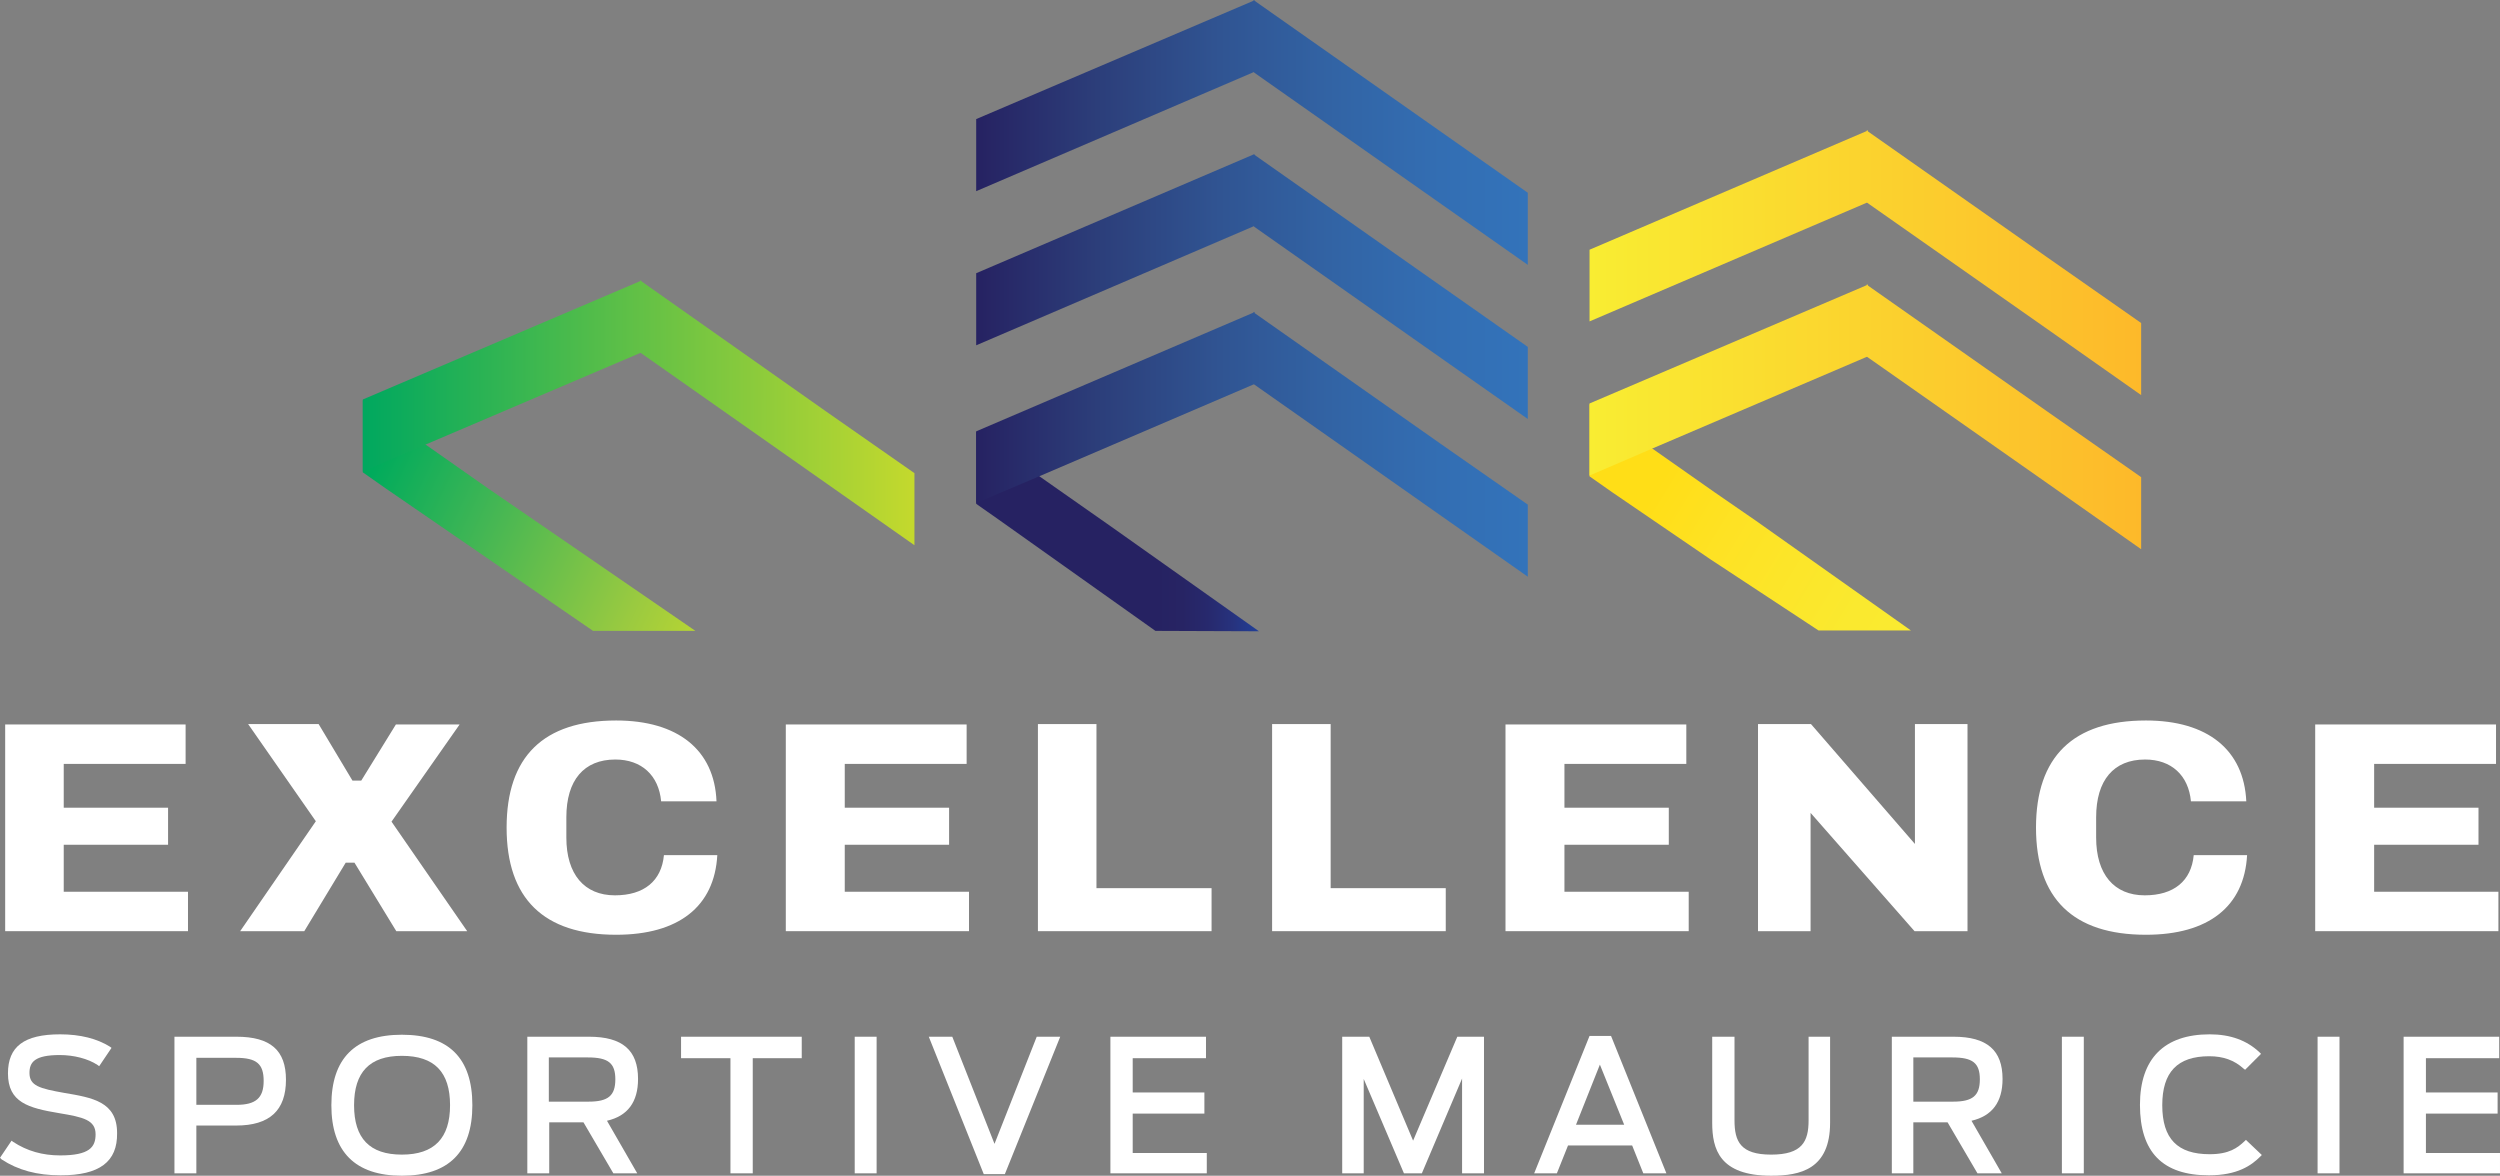 <?xml version="1.0" encoding="utf-8"?>
<!-- Generator: Adobe Illustrator 25.0.1, SVG Export Plug-In . SVG Version: 6.00 Build 0)  -->
<svg version="1.1" id="Calque_1" xmlns="http://www.w3.org/2000/svg" xmlns:xlink="http://www.w3.org/1999/xlink" x="0px" y="0px"
	 viewBox="0 0 627.7 295.2" style="enable-background:new 0 0 627.7 295.2;" xml:space="preserve">
<rect x="0" y="0" width="627.7" height="295.2" fill="#808080" stroke="none"/>
<style type="text/css">
	.st0{fill:#FFFFFF;}
	.st1{fill:url(#SVGID_1_);}
	.st2{fill:url(#SVGID_2_);}
	.st3{fill:url(#SVGID_3_);}
	.st4{fill:url(#SVGID_4_);}
	.st5{fill:url(#SVGID_5_);}
	.st6{fill:url(#SVGID_6_);}
	.st7{fill:url(#SVGID_7_);}
	.st8{fill:url(#SVGID_8_);}
	.st9{fill:url(#SVGID_9_);}
</style>
<g>
	<g>
		<g>
			<path class="st0" d="M1.3,233.8h45.9v-9.9H16v-11.8h26.2v-9.3H16v-11h30.6v-9.9H1.3V233.8z"/>
		</g>
		<g>
			<path class="st0" d="M99.5,233.8h17.8l-19-27.5l17.1-24.4h-16L90.7,196h-2.2L80,181.8H62.3l17,24.4l-19,27.6h16.1l10.4-17.2h2.2
				L99.5,233.8z"/>
		</g>
		<g>
			<path class="st0" d="M154.7,180.9c-18.3,0-27.5,9.1-27.5,26.9s9.3,26.9,27.5,26.9c15.7,0,24.7-7.1,25.4-20h-13.4
				c-0.6,6.5-5,10.1-12.3,10.1c-7.7,0-12.2-5.3-12.2-14.5v-5.1c0-9.3,4.4-14.5,12.3-14.5c6.6,0,10.9,4,11.5,10.5h13.9
				C179.4,188.3,170.2,180.9,154.7,180.9z"/>
		</g>
		<g>
			<path class="st0" d="M197.4,233.8h45.9v-9.9h-31.2v-11.8h26.2v-9.3h-26.2v-11h30.6v-9.9h-45.4V233.8z"/>
		</g>
		<g>
			<path class="st0" d="M260.6,233.8h43.6V223h-28.9v-41.2h-14.7V233.8z"/>
		</g>
		<g>
			<path class="st0" d="M319.3,233.8H363V223h-28.9v-41.2h-14.7V233.8z"/>
		</g>
		<g>
			<path class="st0" d="M378.1,233.8H424v-9.9h-31.2v-11.8H419v-9.3h-26.2v-11h30.6v-9.9h-45.4V233.8z"/>
		</g>
		<g>
			<path class="st0" d="M480.7,233.8H494v-52h-13.2v30.1l-26.1-30.1h-13.3v52h13.2v-29.7L480.7,233.8z"/>
		</g>
		<g>
			<path class="st0" d="M538.8,180.9c-18.3,0-27.6,9.1-27.6,26.9s9.3,26.9,27.6,26.9c15.7,0,24.7-7.1,25.4-20h-13.4
				c-0.6,6.5-5,10.1-12.3,10.1c-7.7,0-12.2-5.3-12.2-14.5v-5.1c0-9.3,4.4-14.5,12.3-14.5c6.6,0,10.9,4,11.5,10.5h13.9
				C563.4,188.3,554.3,180.9,538.8,180.9z"/>
		</g>
		<g>
			<path class="st0" d="M581.4,233.8h45.9v-9.9h-31.2v-11.8h26.2v-9.3h-26.2v-11h30.6v-9.9h-45.4V233.8z"/>
		</g>
	</g>
	<g>
		<g>
			<path class="st0" d="M15.2,295.1c-5.9,0-10.7-1.3-14.8-4L0,290.7l2.9-4.3l0.4,0.3c3.5,2.3,7.4,3.4,11.8,3.4
				c7.4,0,8.9-2.1,8.9-5.3c0-3.6-3.1-4.3-9.1-5.3c-7.8-1.3-12.9-2.7-12.9-10c0-6.7,4-9.8,13.1-9.8c5.1,0,9.3,1.1,12.5,3.1l0.4,0.3
				l-3.1,4.6l-0.4-0.3c-2.4-1.6-6-2.5-9.5-2.5c-6.3,0-7.6,1.8-7.6,4.5c0,3.2,2.5,3.9,8.7,5c7.1,1.2,13.3,2.2,13.3,10.1
				C29.5,291.7,25,295.1,15.2,295.1z"/>
		</g>
		<g>
			<path class="st0" d="M49.3,294.6h-5.5v-34.3h15.6c8.5,0,12.4,3.4,12.4,10.8c0,7.7-4.1,11.5-12.5,11.5h-10V294.6z M49.3,277.4
				h10.1c4.8,0,6.8-1.7,6.8-6c0-4.3-1.8-5.8-6.9-5.8h-10V277.4z"/>
		</g>
		<g>
			<path class="st0" d="M100.9,295.2c-11.7,0-17.7-6-17.7-17.7c0-11.7,5.9-17.7,17.7-17.7s17.7,5.9,17.7,17.7
				C118.6,289.2,112.7,295.2,100.9,295.2z M100.9,265.1c-8.1,0-12,4.1-12,12.4s3.9,12.4,12,12.4c8.1,0,12.1-4.1,12.1-12.4
				S109.1,265.1,100.9,265.1z"/>
		</g>
		<g>
			<path class="st0" d="M160,294.6H154l-7.5-12.8h-8.6v12.8h-5.5v-34.3h15.5c8.4,0,12.3,3.4,12.3,10.6c0,5.8-2.6,9.3-7.8,10.5
				L160,294.6z M137.9,276.6h9.9c4.9,0,6.7-1.5,6.7-5.6c0-4.1-1.8-5.5-6.9-5.5h-9.8V276.6z"/>
		</g>
		<g>
			<path class="st0" d="M189,294.6h-5.6v-28.9H171v-5.4h30.3v5.4H189V294.6z"/>
		</g>
		<g>
			<path class="st0" d="M220.1,294.6h-5.5v-34.3h5.5V294.6z"/>
		</g>
		<g>
			<path class="st0" d="M252.3,294.8H247l-13.8-34.5h5.9l10.6,26.9l10.6-26.9h5.9L252.3,294.8z"/>
		</g>
		<g>
			<path class="st0" d="M303,294.6h-24.2v-34.3h24v5.4h-18.4v8.6h18v5.3h-18v9.9H303V294.6z"/>
		</g>
		<g>
			<path class="st0" d="M372.6,294.6h-5.5v-23.8L357,294.6h-4.5l-10.1-23.7v23.7H337v-34.3h6.8l11,26.1l11.1-26.1h6.7V294.6z"/>
		</g>
		<g>
			<path class="st0" d="M418.4,294.6h-5.8l-2.8-7h-16.1l-2.8,7h-5.7l13.9-34.5h5.4L418.4,294.6z M395.7,282.4h12.1l-6.1-15.1
				L395.7,282.4z"/>
		</g>
		<g>
			<path class="st0" d="M444.7,295.2c-13,0-14.8-6.7-14.8-13.3v-21.6h5.6v21c0,5.3,1.5,8.6,9.2,8.6c7.8,0,9.4-3.3,9.4-8.6v-21h5.4
				v21.6C459.5,293.6,452,295.2,444.7,295.2z"/>
		</g>
		<g>
			<path class="st0" d="M502.6,294.6h-6.1l-7.5-12.8h-8.6v12.8H475v-34.3h15.5c8.4,0,12.3,3.4,12.3,10.6c0,5.8-2.6,9.3-7.8,10.5
				L502.6,294.6z M480.5,276.6h9.9c4.9,0,6.7-1.5,6.7-5.6c0-4.1-1.8-5.5-6.9-5.5h-9.8V276.6z"/>
		</g>
		<g>
			<path class="st0" d="M523.2,294.6h-5.5v-34.3h5.5V294.6z"/>
		</g>
		<g>
			<path class="st0" d="M554.6,295.1c-11.6,0-17.3-5.8-17.3-17.7c0-11.6,6.1-17.7,17.5-17.7c5.2,0,9.3,1.5,12.5,4.5l0.4,0.4l-4,4
				l-0.4-0.3c-2.3-2.1-5.1-3.1-8.6-3.1c-8,0-11.8,4-11.8,12.3c0,8.4,3.8,12.3,11.9,12.3c4.9,0,7-1.6,8.8-3.3l0.3-0.3l4,3.8l-0.4,0.4
				C565.3,292.6,561.8,295.1,554.6,295.1z"/>
		</g>
		<g>
			<path class="st0" d="M587.4,294.6h-5.5v-34.3h5.5V294.6z"/>
		</g>
		<g>
			<path class="st0" d="M627.7,294.6h-24.2v-34.3h24v5.4h-18.4v8.6h18v5.3h-18v9.9h18.6V294.6z"/>
		</g>
	</g>
	<g>
		<g>
			<g>
				<linearGradient id="SVGID_1_" gradientUnits="userSpaceOnUse" x1="183.391" y1="158.981" x2="79.754" y2="110.538">
					<stop  offset="0" style="stop-color:#C4D92D"/>
					<stop  offset="0.216" style="stop-color:#9ACA40"/>
					<stop  offset="0.592" style="stop-color:#42B654"/>
					<stop  offset="0.863" style="stop-color:#00AB5C"/>
					<stop  offset="1" style="stop-color:#00A85F"/>
				</linearGradient>
				<polygon class="st1" points="174.6,158.4 148.9,158.4 96.8,122.6 91.1,118.6 91.1,100.5 91.3,100.4 91.3,100.7 122.5,122.6 				
					"/>
				<linearGradient id="SVGID_2_" gradientUnits="userSpaceOnUse" x1="91.127" y1="103.635" x2="229.597" y2="103.635">
					<stop  offset="0" style="stop-color:#00A85F"/>
					<stop  offset="1" style="stop-color:#C4D92D"/>
				</linearGradient>
				<polygon class="st2" points="229.6,118.8 229.6,136.9 207.4,121.3 161,88.7 160.8,88.6 106.9,111.6 91.1,118.4 91.1,100.3 
					160.7,70.6 160.7,70.4 160.8,70.5 161,70.4 161,70.6 207.4,103.3 				"/>
			</g>
			<linearGradient id="SVGID_3_" gradientUnits="userSpaceOnUse" x1="499.811" y1="173.68" x2="415.768" y2="122.435">
				<stop  offset="0" style="stop-color:#F9ED32"/>
				<stop  offset="0.4" style="stop-color:#FAE92F"/>
				<stop  offset="0.782" style="stop-color:#FEE224"/>
				<stop  offset="1" style="stop-color:#FFDE17"/>
			</linearGradient>
			<polygon class="st3" points="479.8,158.3 456.6,158.3 429.4,140.4 404.8,123.6 399.1,119.6 399.1,101.5 399.3,101.5 399.3,101.7 
				430.5,123.6 440.8,130.7 			"/>
			
				<linearGradient id="SVGID_4_" gradientUnits="userSpaceOnUse" x1="399.125" y1="7.125219e-02" x2="537.594" y2="7.125219e-02" gradientTransform="matrix(1 0 0 1.08 0 65.89)">
				<stop  offset="0" style="stop-color:#F9ED32"/>
				<stop  offset="1" style="stop-color:#FDB92A"/>
			</linearGradient>
			<polygon class="st4" points="537.6,81.1 537.6,99.2 514,82.6 468.8,50.9 468.7,50.9 399.1,80.7 399.1,62.7 468.7,32.9 
				468.7,32.7 468.8,32.8 469,32.7 469,33 514,64.6 			"/>
			
				<linearGradient id="SVGID_5_" gradientUnits="userSpaceOnUse" x1="399.125" y1="35.896" x2="537.594" y2="35.896" gradientTransform="matrix(1 0 0 1.08 0 65.89)">
				<stop  offset="0" style="stop-color:#F9ED32"/>
				<stop  offset="1" style="stop-color:#FDB92A"/>
			</linearGradient>
			<polygon class="st5" points="537.6,119.8 537.6,137.9 514,121.3 468.8,89.6 468.7,89.6 414.9,112.6 414.9,112.6 399.1,119.4 
				399.1,101.3 468.7,71.6 468.7,71.4 468.8,71.5 469,71.4 469,71.7 514,103.3 			"/>
			<linearGradient id="SVGID_6_" gradientUnits="userSpaceOnUse" x1="245.102" y1="133.425" x2="316.051" y2="133.425">
				<stop  offset="0.635" style="stop-color:#262262"/>
				<stop  offset="0.729" style="stop-color:#272464"/>
				<stop  offset="0.819" style="stop-color:#27296D"/>
				<stop  offset="0.906" style="stop-color:#27327D"/>
				<stop  offset="0.992" style="stop-color:#223E95"/>
				<stop  offset="1" style="stop-color:#21409A"/>
			</linearGradient>
			<polygon class="st6" points="316.1,158.5 290.1,158.4 250.8,130.5 245.1,126.5 245.1,108.5 245.3,108.4 245.3,108.6 279.1,132.3 
							"/>
			
				<linearGradient id="SVGID_7_" gradientUnits="userSpaceOnUse" x1="245.118" y1="-30.252" x2="383.603" y2="-30.252" gradientTransform="matrix(1 0 0 1.08 0 65.89)">
				<stop  offset="0" style="stop-color:#262262"/>
				<stop  offset="0.22" style="stop-color:#2C3E7A"/>
				<stop  offset="0.441" style="stop-color:#305492"/>
				<stop  offset="0.651" style="stop-color:#3264A5"/>
				<stop  offset="0.843" style="stop-color:#336EB3"/>
				<stop  offset="1" style="stop-color:#3373BA"/>
			</linearGradient>
			<polygon class="st7" points="383.6,48.4 383.6,66.5 362.1,51.4 315,18.3 314.8,18.1 245.1,48 245.1,29.9 314.7,0.2 314.7,0 
				314.8,0.1 315,0 315,0.2 362.1,33.3 			"/>
			
				<linearGradient id="SVGID_8_" gradientUnits="userSpaceOnUse" x1="245.118" y1="42.304" x2="383.603" y2="42.304" gradientTransform="matrix(1 0 0 1.08 0 65.89)">
				<stop  offset="0" style="stop-color:#262262"/>
				<stop  offset="0.22" style="stop-color:#2C3E7A"/>
				<stop  offset="0.441" style="stop-color:#305492"/>
				<stop  offset="0.651" style="stop-color:#3264A5"/>
				<stop  offset="0.843" style="stop-color:#336EB3"/>
				<stop  offset="1" style="stop-color:#3373BA"/>
			</linearGradient>
			<polygon class="st8" points="383.6,126.7 383.6,144.8 362.1,129.7 315,96.6 314.8,96.5 260.9,119.6 245.1,126.3 245.1,108.3 
				314.7,78.5 314.7,78.3 314.8,78.4 315,78.3 315,78.6 362.1,111.7 			"/>
			
				<linearGradient id="SVGID_9_" gradientUnits="userSpaceOnUse" x1="245.118" y1="5.589" x2="383.603" y2="5.589" gradientTransform="matrix(1 0 0 1.08 0 65.89)">
				<stop  offset="0" style="stop-color:#262262"/>
				<stop  offset="0.22" style="stop-color:#2C3E7A"/>
				<stop  offset="0.441" style="stop-color:#305492"/>
				<stop  offset="0.651" style="stop-color:#3264A5"/>
				<stop  offset="0.843" style="stop-color:#336EB3"/>
				<stop  offset="1" style="stop-color:#3373BA"/>
			</linearGradient>
			<polygon class="st9" points="383.6,87.1 383.6,105.2 362.1,90.1 315,57 314.8,56.8 245.1,86.7 245.1,68.6 314.7,38.8 314.7,38.7 
				314.8,38.8 315,38.7 315,38.9 362.1,72 			"/>
		</g>
	</g>
</g>
</svg>
